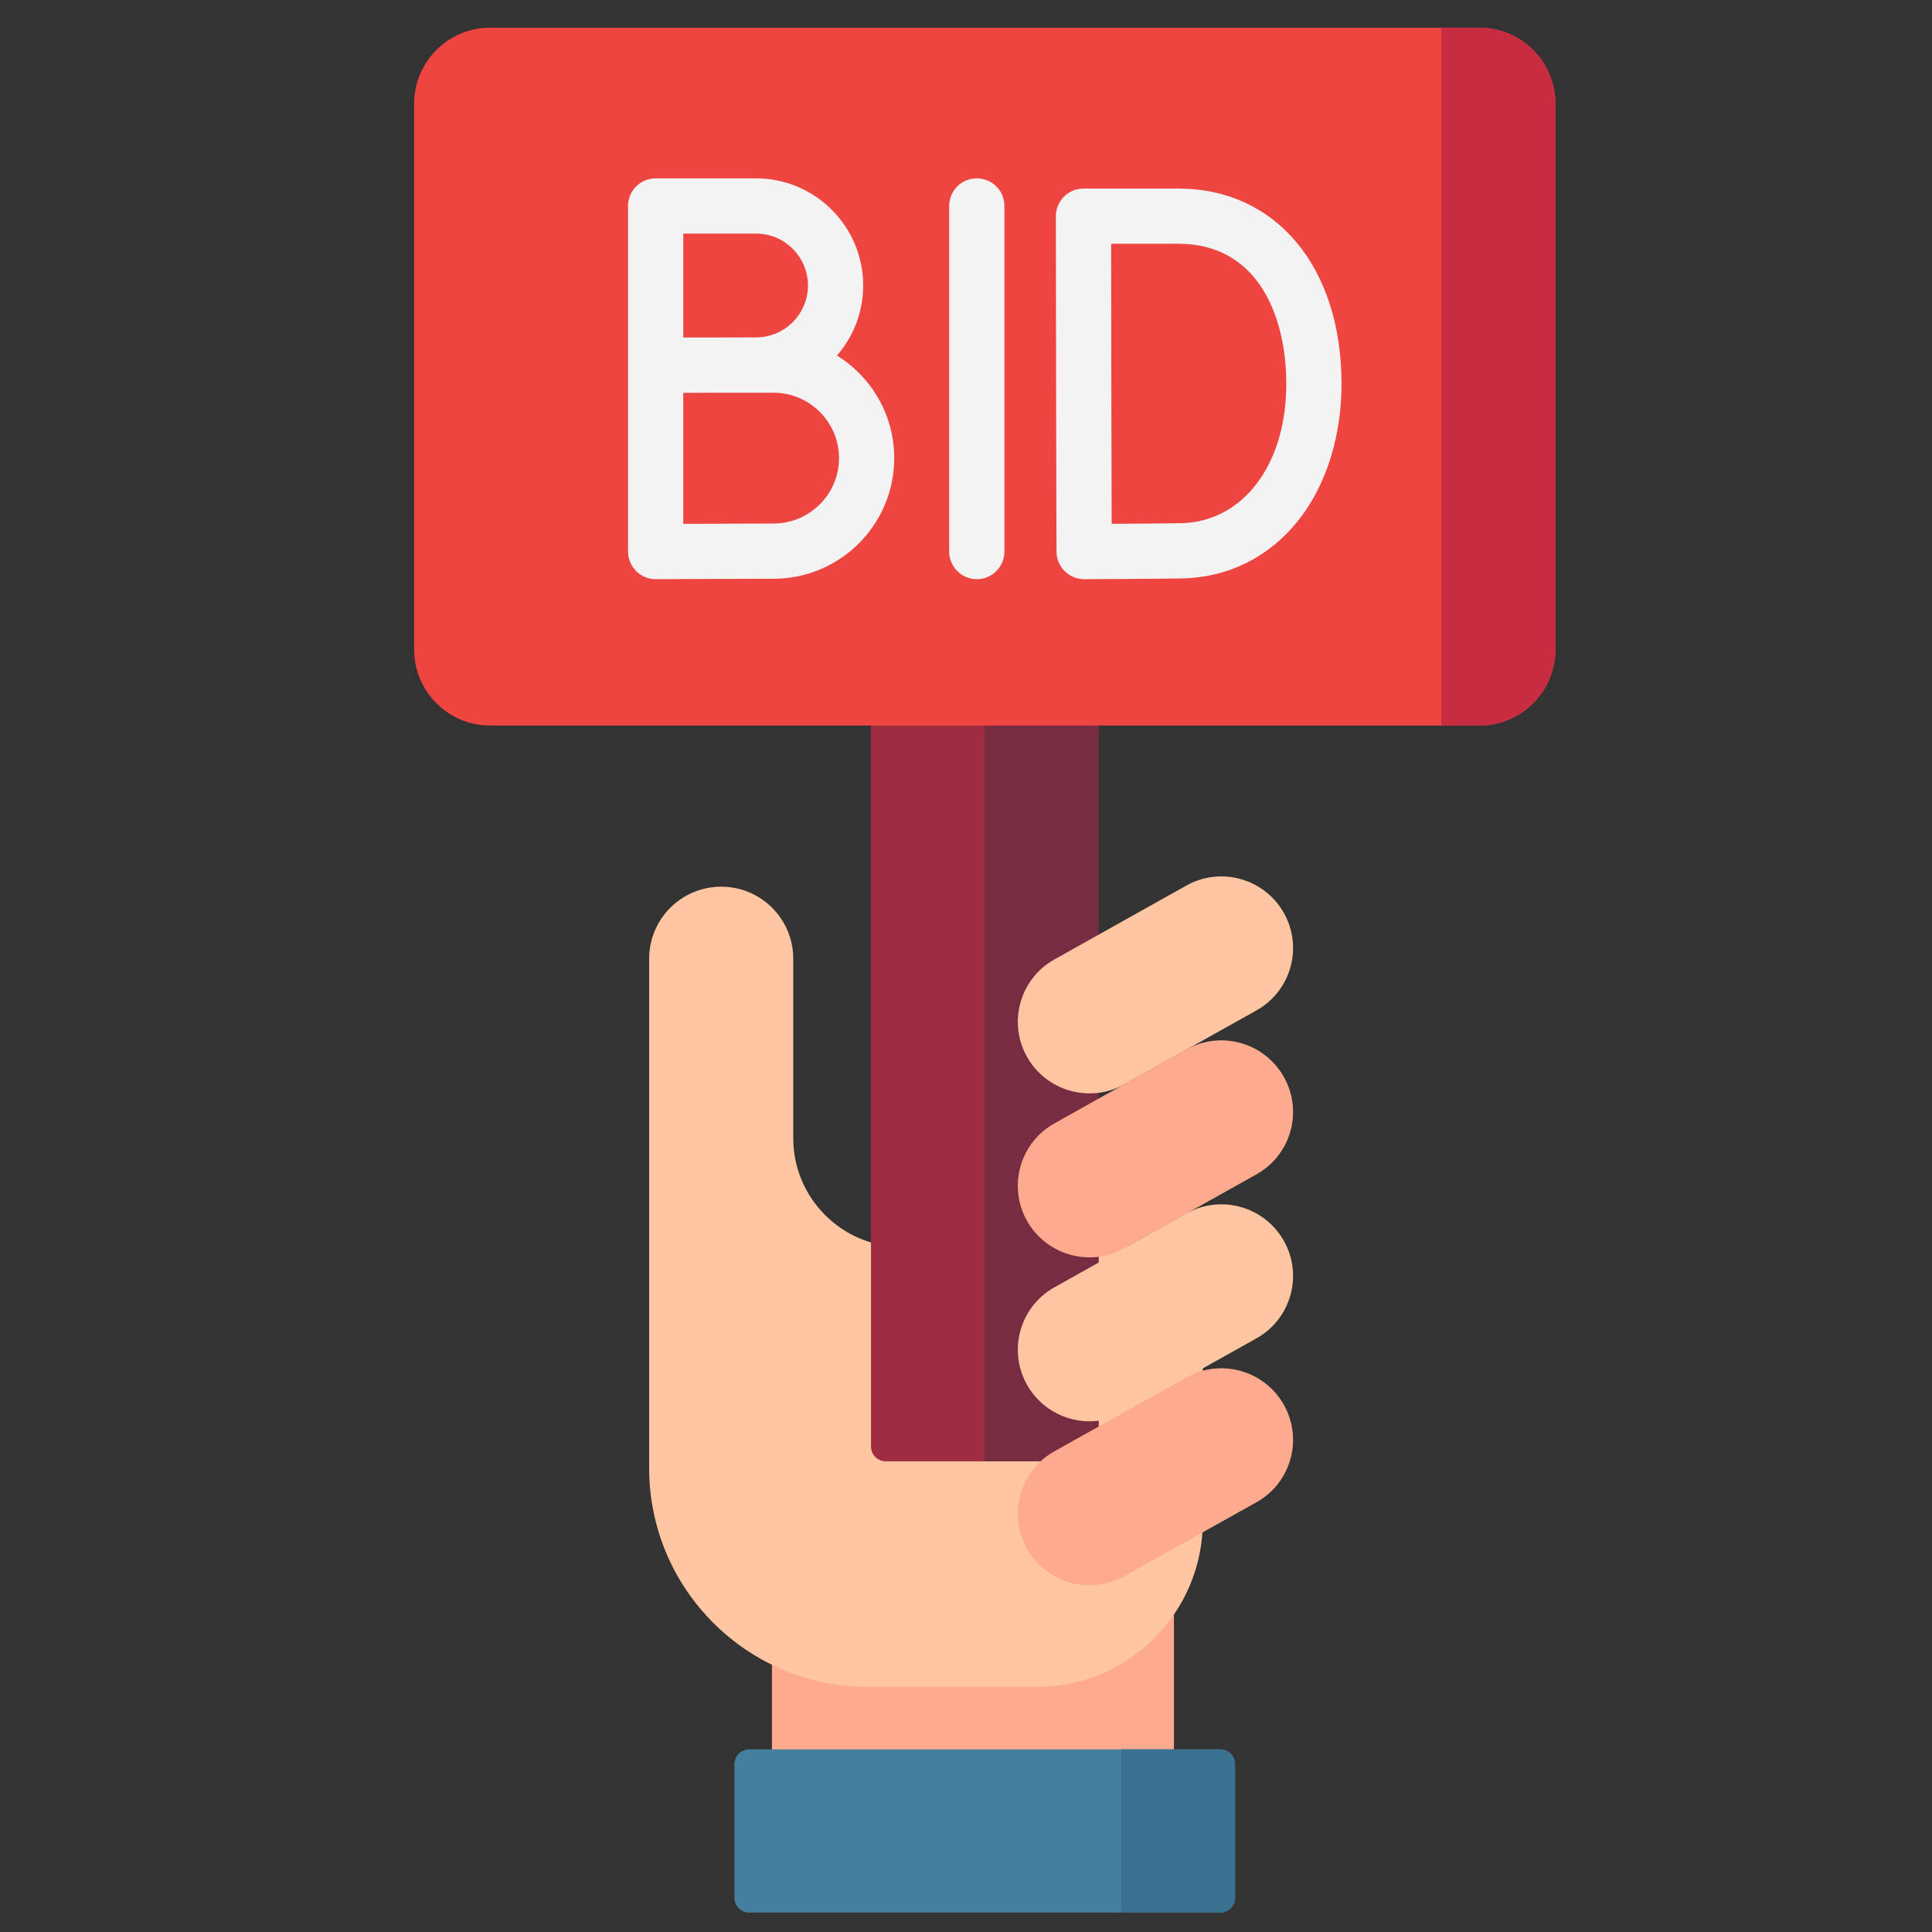 <svg width="41" height="41" viewBox="0 0 41 41" fill="none" xmlns="http://www.w3.org/2000/svg">
<rect x="0" y="0" width="41" height="41" fill="#333333" stroke="none"/>
<g clip-path="url(#clip0_572_26477)">
<path d="M16.382 33.342H24.913V38.98H16.382V33.342Z" fill="#FDAA8E"/>
<path d="M25.526 26.463V32.276C25.526 34.222 23.949 35.799 22.003 35.799H18.42C15.855 35.799 13.776 33.72 13.776 31.155V20.346C13.776 19.502 14.46 18.817 15.305 18.817C16.15 18.817 16.834 19.502 16.834 20.346V24.153C16.834 25.429 17.869 26.463 19.144 26.463H25.526V26.463Z" fill="#FFC6A1"/>
<path d="M23 31.011H18.796C18.713 31.011 18.634 30.978 18.575 30.919C18.517 30.86 18.484 30.781 18.484 30.698V13.815H23.313V30.698C23.313 30.739 23.305 30.78 23.289 30.818C23.273 30.856 23.25 30.89 23.221 30.919C23.192 30.948 23.158 30.971 23.12 30.987C23.082 31.002 23.041 31.011 23 31.011Z" fill="#9F2C41"/>
<path d="M20.898 13.815V31.011H23C23.083 31.011 23.163 30.978 23.221 30.919C23.28 30.86 23.313 30.781 23.313 30.698V13.815H20.898Z" fill="#772C41"/>
<path d="M27.246 19.375C26.835 18.644 25.908 18.383 25.176 18.793L22.376 20.361C21.644 20.77 21.384 21.696 21.794 22.427C22.206 23.159 23.132 23.419 23.864 23.009L26.665 21.442C27.397 21.032 27.657 20.107 27.246 19.375Z" fill="#FFC6A1"/>
<path d="M27.246 22.855C26.835 22.123 25.908 21.862 25.176 22.272L22.376 23.84C21.644 24.25 21.384 25.175 21.794 25.907C22.206 26.638 23.132 26.899 23.864 26.489L26.665 24.921C27.397 24.511 27.657 23.586 27.246 22.855Z" fill="#FDAA8E"/>
<path d="M27.246 26.334C26.835 25.602 25.908 25.342 25.176 25.752L22.376 27.319C21.644 27.729 21.384 28.655 21.794 29.386C22.206 30.117 23.132 30.378 23.864 29.968L26.665 28.401C27.397 27.991 27.657 27.065 27.246 26.334Z" fill="#FFC6A1"/>
<path d="M27.246 29.813C26.835 29.082 25.908 28.821 25.176 29.231L22.376 30.799C21.644 31.209 21.384 32.134 21.794 32.865C22.206 33.597 23.132 33.857 23.864 33.447L26.665 31.88C27.397 31.47 27.657 30.545 27.246 29.813Z" fill="#FDAA8E"/>
<path d="M25.898 40.588H15.899C15.816 40.588 15.737 40.555 15.678 40.496C15.619 40.438 15.586 40.358 15.586 40.275V37.437C15.586 37.354 15.619 37.274 15.678 37.216C15.737 37.157 15.816 37.124 15.899 37.124H25.898C25.981 37.124 26.06 37.157 26.119 37.216C26.177 37.274 26.21 37.354 26.21 37.437V40.275C26.21 40.358 26.177 40.438 26.119 40.496C26.06 40.555 25.981 40.588 25.898 40.588Z" fill="#43809F"/>
<path d="M23.796 37.124V40.588H25.898C25.981 40.588 26.06 40.555 26.119 40.496C26.177 40.438 26.21 40.358 26.21 40.275V37.437C26.21 37.354 26.177 37.274 26.119 37.216C26.06 37.157 25.981 37.124 25.898 37.124H23.796Z" fill="#3A7190"/>
<path d="M31.396 15.397H10.401C9.511 15.397 8.789 14.675 8.789 13.785V2.2C8.789 1.31 9.511 0.588 10.401 0.588H31.396C32.286 0.588 33.008 1.31 33.008 2.2V13.785C33.008 14.675 32.286 15.397 31.396 15.397Z" fill="#EE4540"/>
<path d="M30.586 0.588V15.397H31.393C32.285 15.397 33.008 14.676 33.008 13.787V2.198C33.008 1.309 32.285 0.588 31.393 0.588H30.586Z" fill="#C72C41"/>
<path d="M20.73 3.785C20.574 3.785 20.425 3.846 20.315 3.956C20.205 4.066 20.143 4.215 20.143 4.371V11.705C20.143 11.86 20.205 12.009 20.315 12.119C20.425 12.229 20.574 12.291 20.73 12.291C20.885 12.291 21.034 12.229 21.144 12.119C21.254 12.009 21.315 11.86 21.315 11.705V4.371C21.315 4.215 21.254 4.066 21.144 3.956C21.034 3.846 20.885 3.785 20.73 3.785ZM25.009 4.002H22.993C22.916 4.002 22.84 4.017 22.768 4.046C22.697 4.076 22.633 4.119 22.578 4.174C22.524 4.228 22.481 4.293 22.451 4.364C22.422 4.435 22.407 4.512 22.407 4.589C22.407 4.589 22.412 7.327 22.412 8.139C22.412 9.117 22.421 11.681 22.421 11.707C22.422 11.862 22.484 12.011 22.594 12.12C22.703 12.229 22.852 12.291 23.007 12.291H23.009C23.07 12.291 24.506 12.285 25.078 12.275C26.079 12.258 26.97 11.804 27.588 10.998C28.156 10.257 28.469 9.244 28.469 8.146C28.469 5.667 27.078 4.002 25.009 4.002ZM25.057 11.103C24.723 11.109 24.071 11.114 23.591 11.116C23.588 10.294 23.584 8.825 23.584 8.138C23.584 7.564 23.581 6.025 23.58 5.173H25.009C26.696 5.173 27.297 6.709 27.297 8.146C27.297 9.864 26.376 11.08 25.057 11.103ZM17.762 7.545C18.108 7.146 18.318 6.626 18.318 6.058C18.318 4.805 17.298 3.785 16.044 3.785H13.914C13.759 3.785 13.61 3.846 13.5 3.956C13.39 4.066 13.328 4.215 13.328 4.371V11.705C13.328 11.86 13.39 12.009 13.5 12.119C13.61 12.229 13.759 12.291 13.914 12.291H13.917C13.936 12.291 15.883 12.282 16.417 12.282C17.828 12.282 18.977 11.134 18.977 9.722C18.977 8.804 18.49 7.997 17.762 7.545ZM16.044 4.957C16.652 4.957 17.146 5.451 17.146 6.058C17.146 6.666 16.652 7.16 16.044 7.16C15.888 7.16 15.594 7.161 15.273 7.162H14.5V4.957H16.044ZM16.416 11.11C16.069 11.11 15.125 11.114 14.5 11.117V8.337C14.736 8.336 15.014 8.335 15.274 8.334H16.416C17.182 8.334 17.805 8.957 17.805 9.722C17.805 10.488 17.182 11.11 16.416 11.11Z" fill="#F3F3F3"/>
</g>
<defs>
<clipPath id="clip0_572_26477">
<rect width="40" height="40" fill="white" transform="translate(0.898 0.588)"/>
</clipPath>
</defs>
</svg>

